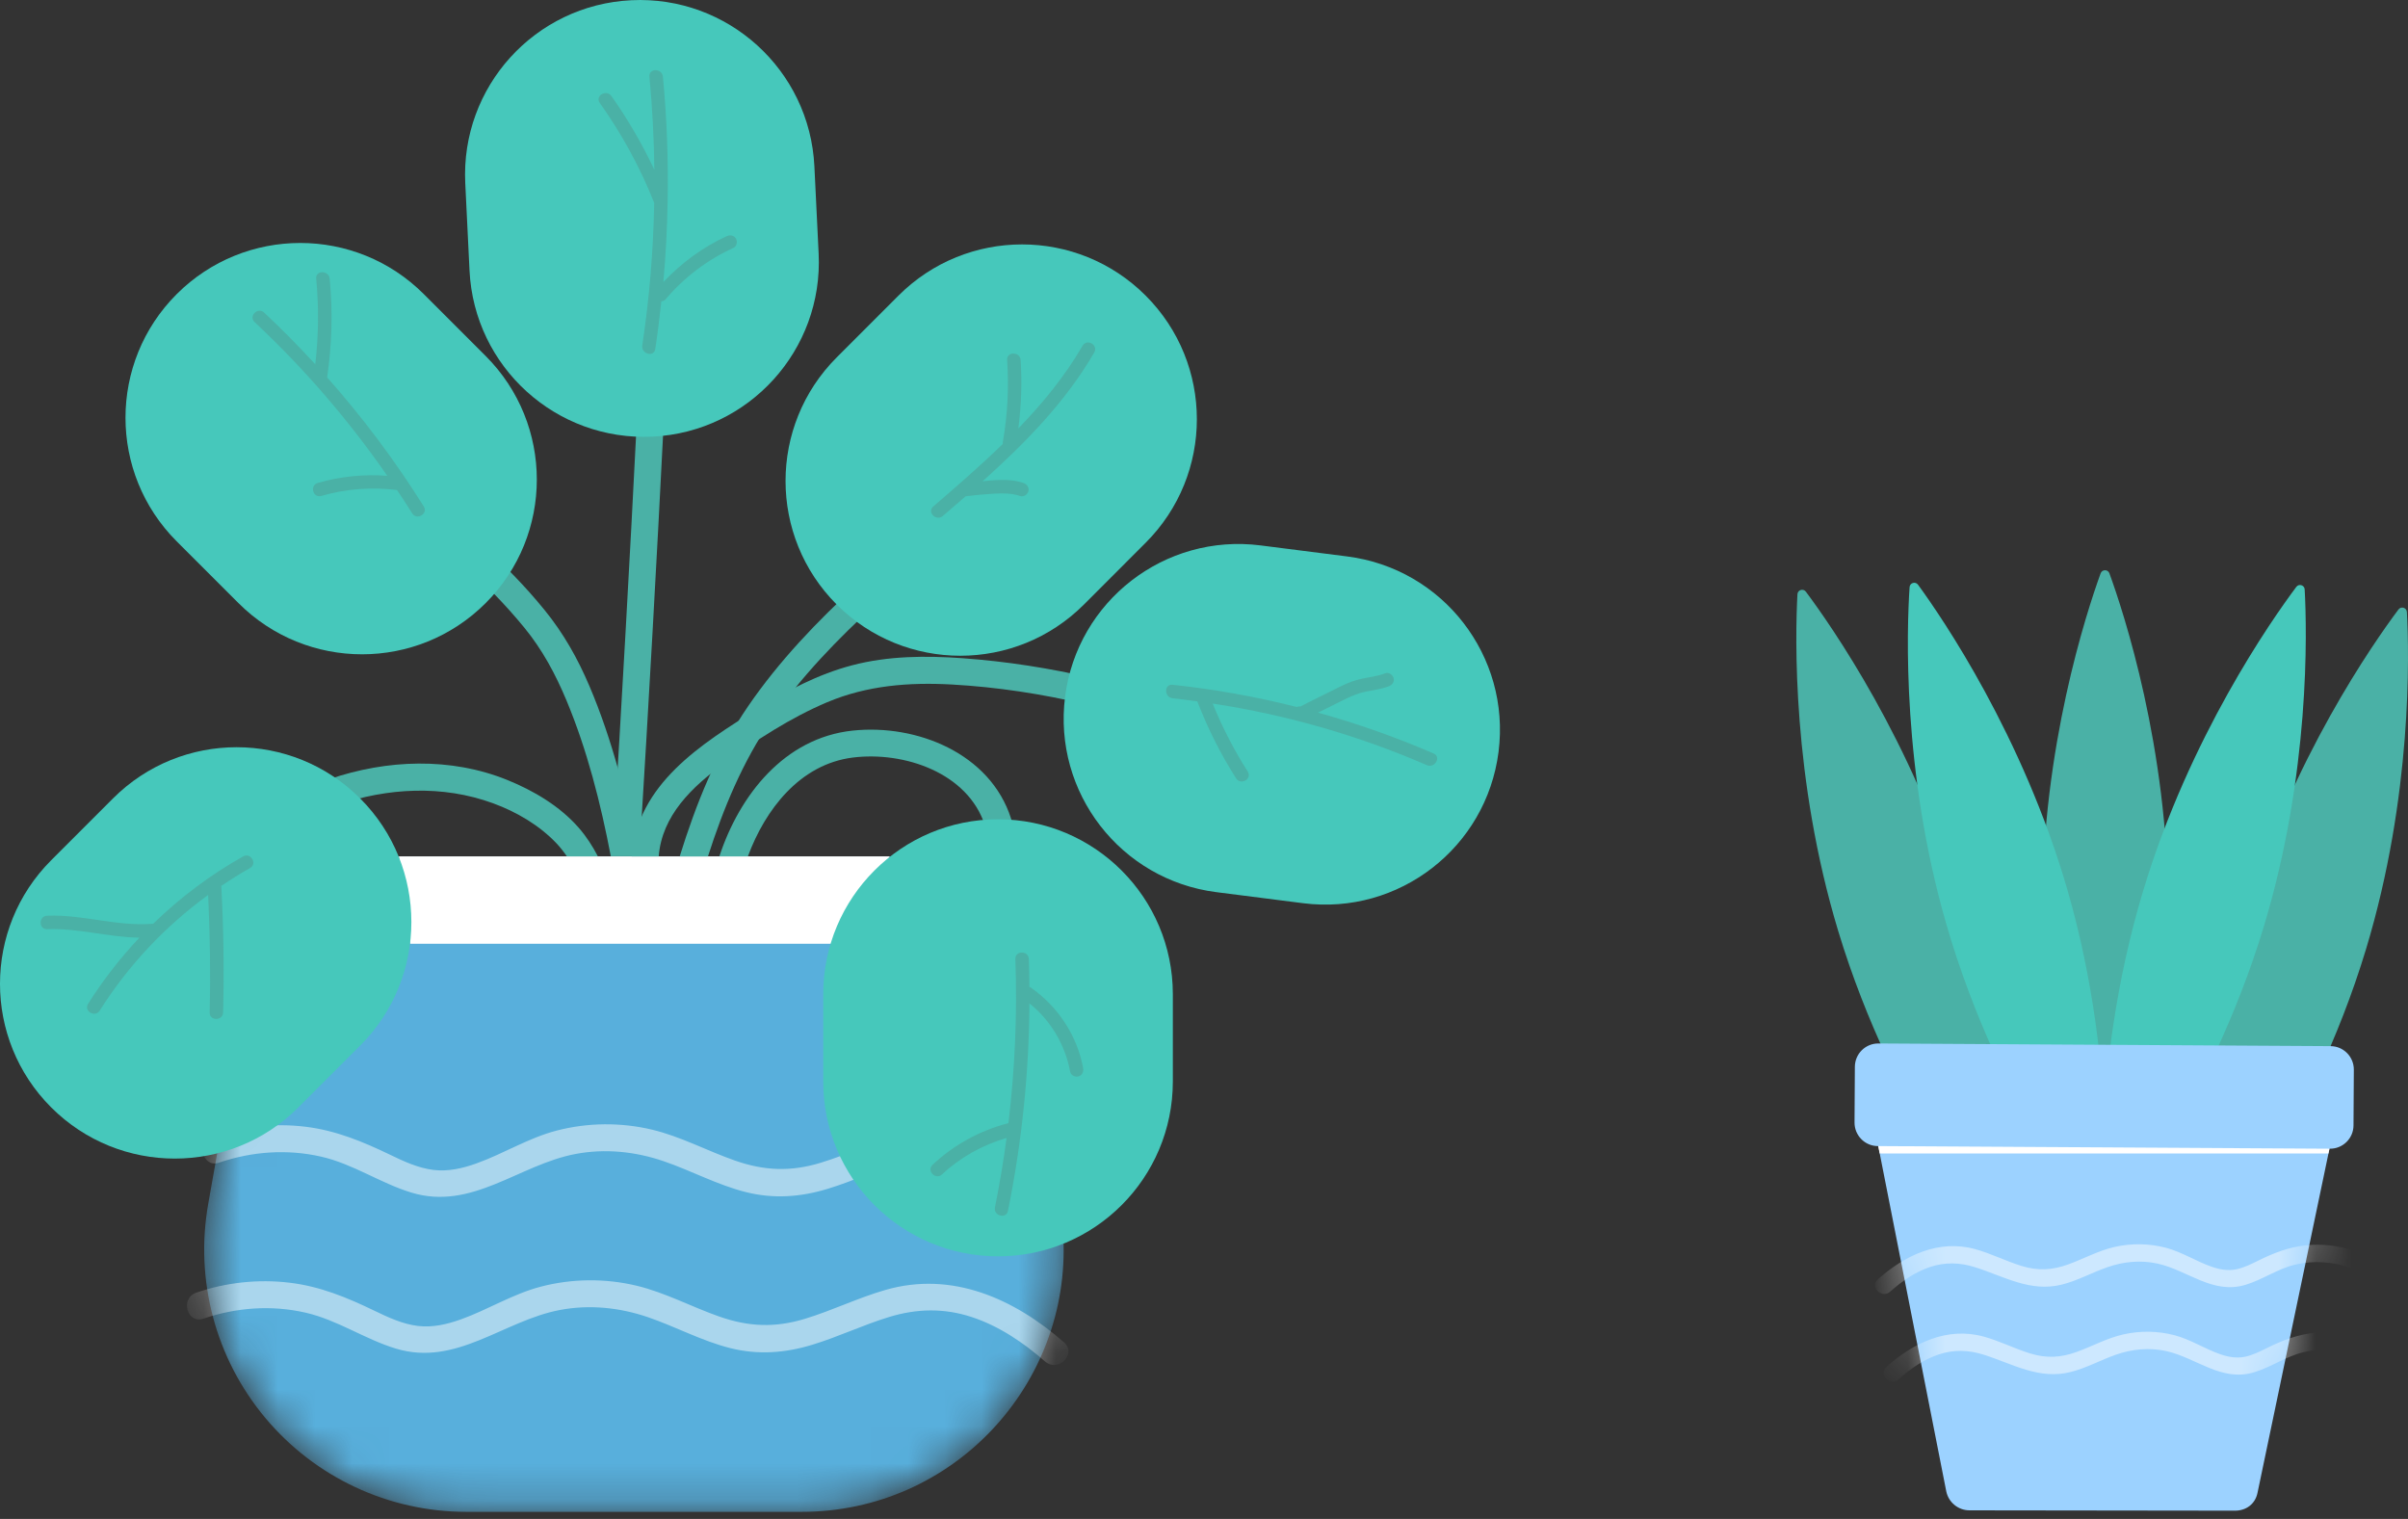 <svg width="65" height="41" viewBox="0 0 65 41" fill="none" xmlns="http://www.w3.org/2000/svg">
<rect x="0" y="0" width="65" height="41" fill="#333333" stroke="none"/>
<mask id="mask0_520_254473" style="mask-type:luminance" maskUnits="userSpaceOnUse" x="5" y="23" width="24" height="18">
<path d="M5.622 32.487L6.878 25.409L7.293 23.115H10.765H24.018H27.399C27.399 23.115 28.568 30.675 28.703 33.395C28.901 37.368 25.733 40.809 21.636 40.809H12.588C10.493 40.809 8.507 39.881 7.162 38.274C5.817 36.668 5.254 34.55 5.622 32.487Z" fill="white"/>
</mask>
<g mask="url(#mask0_520_254473)">
<path d="M5.622 32.487L6.878 25.409L7.293 23.115H10.765H24.018H27.399C27.399 23.115 28.568 30.675 28.703 33.395C28.901 37.368 25.733 40.809 21.636 40.809H12.588C10.493 40.809 8.507 39.881 7.162 38.274C5.817 36.668 5.254 34.55 5.622 32.487Z" fill="#58AFDC"/>
</g>
<mask id="mask1_520_254473" style="mask-type:luminance" maskUnits="userSpaceOnUse" x="5" y="23" width="24" height="18">
<path d="M5.622 32.487L6.878 25.409L7.293 23.115H10.765H24.018H27.399C27.399 23.115 28.568 30.675 28.703 33.395C28.901 37.368 25.733 40.809 21.636 40.809H12.588C10.493 40.809 8.507 39.881 7.162 38.274C5.817 36.668 5.254 34.55 5.622 32.487Z" fill="white"/>
</mask>
<g mask="url(#mask1_520_254473)">
<g opacity="0.49">
<path d="M28.631 32.539C28.049 32.028 27.385 31.579 26.643 31.337C25.899 31.094 25.168 31.111 24.423 31.338C23.717 31.553 23.049 31.875 22.344 32.089C21.611 32.313 20.881 32.366 20.134 32.178C19.364 31.985 18.662 31.6 17.914 31.344C17.149 31.082 16.333 30.998 15.535 31.149C14.008 31.438 12.738 32.688 11.104 32.191C10.262 31.934 9.535 31.419 8.669 31.221C7.752 31.012 6.801 31.08 5.913 31.383C5.469 31.535 5.278 30.832 5.72 30.681C6.527 30.405 7.392 30.311 8.24 30.413C9.061 30.512 9.783 30.811 10.522 31.166C10.896 31.347 11.287 31.53 11.703 31.58C12.098 31.627 12.486 31.538 12.857 31.405C13.593 31.142 14.26 30.718 15.021 30.519C15.864 30.299 16.761 30.291 17.607 30.494C18.383 30.681 19.09 31.065 19.839 31.327C20.633 31.605 21.346 31.632 22.151 31.387C22.888 31.163 23.584 30.821 24.323 30.608C26.119 30.09 27.8 30.843 29.146 32.025C29.499 32.334 28.982 32.847 28.631 32.539Z" fill="white"/>
</g>
</g>
<mask id="mask2_520_254473" style="mask-type:luminance" maskUnits="userSpaceOnUse" x="5" y="23" width="24" height="18">
<path d="M5.622 32.487L6.878 25.409L7.293 23.115H10.765H24.018H27.399C27.399 23.115 28.568 30.675 28.703 33.395C28.901 37.368 25.733 40.809 21.636 40.809H12.588C10.493 40.809 8.507 39.881 7.162 38.274C5.817 36.668 5.254 34.55 5.622 32.487Z" fill="white"/>
</mask>
<g mask="url(#mask2_520_254473)">
<g opacity="0.49">
<path d="M28.209 36.75C27.627 36.239 26.963 35.79 26.222 35.548C25.477 35.305 24.745 35.322 24.001 35.549C23.295 35.764 22.628 36.086 21.922 36.3C21.189 36.523 20.459 36.577 19.712 36.389C18.942 36.196 18.24 35.811 17.492 35.555C16.727 35.293 15.911 35.209 15.114 35.36C13.587 35.649 12.316 36.899 10.682 36.401C9.84 36.145 9.113 35.63 8.247 35.432C7.33 35.222 6.379 35.291 5.491 35.594C5.047 35.746 4.856 35.043 5.298 34.892C6.106 34.616 6.97 34.522 7.818 34.624C8.639 34.722 9.362 35.021 10.1 35.377C10.474 35.557 10.865 35.741 11.281 35.791C11.676 35.838 12.065 35.748 12.435 35.616C13.171 35.353 13.838 34.929 14.6 34.73C15.442 34.51 16.339 34.502 17.185 34.705C17.961 34.892 18.668 35.276 19.418 35.538C20.211 35.816 20.924 35.843 21.729 35.598C22.466 35.374 23.161 35.032 23.901 34.819C25.697 34.301 27.378 35.054 28.724 36.236C29.076 36.545 28.56 37.058 28.209 36.75Z" fill="white"/>
</g>
</g>
<path d="M22.568 25.474H11.072L10.766 23.115H12.983H21.241H24.019L22.568 25.474Z" fill="white"/>
<path d="M26.589 22.287C26.131 20.853 24.394 20.275 23.016 20.449C21.594 20.629 20.656 21.849 20.188 23.116H19.418C19.962 21.462 21.175 19.916 23.016 19.721C24.744 19.538 26.729 20.335 27.291 22.093C27.434 22.541 26.731 22.733 26.589 22.287Z" fill="#4AB1A6"/>
<path d="M23.664 16.284C22.619 17.242 21.62 18.265 20.818 19.437C20.044 20.568 19.525 21.824 19.11 23.118H18.347C18.789 21.697 19.344 20.305 20.189 19.07C21.027 17.845 22.058 16.77 23.149 15.769C23.494 15.453 24.01 15.966 23.664 16.284Z" fill="#4AB1A6"/>
<path d="M16.488 23.113C16.213 21.679 15.853 20.255 15.29 18.904C14.995 18.198 14.64 17.536 14.153 16.942C13.643 16.32 13.08 15.744 12.478 15.21C12.127 14.899 12.644 14.385 12.993 14.696C13.607 15.241 14.183 15.831 14.701 16.468C15.213 17.098 15.594 17.775 15.911 18.52C16.529 19.97 16.933 21.568 17.226 23.112L16.488 23.113Z" fill="#4AB1A6"/>
<path d="M8.897 21.029C10.443 20.501 12.166 20.434 13.697 21.055C14.406 21.343 15.105 21.756 15.616 22.337C15.823 22.572 15.996 22.84 16.138 23.115H15.301C15.222 22.998 15.127 22.877 15.03 22.773C14.566 22.279 13.944 21.915 13.311 21.683C11.938 21.181 10.46 21.264 9.091 21.732C8.646 21.883 8.456 21.18 8.897 21.029Z" fill="#4AB1A6"/>
<path d="M13.109 16.28C14.951 14.438 14.951 11.451 13.109 9.608L11.441 7.94C9.599 6.098 6.611 6.098 4.769 7.94C2.927 9.782 2.927 12.769 4.769 14.612L6.438 16.28C8.28 18.122 11.267 18.122 13.109 16.28Z" fill="#46C8BB"/>
<path d="M17.924 11.251C17.728 15.139 17.51 19.026 17.269 22.911H16.541C16.781 19.026 17 15.139 17.196 11.251C17.219 10.785 17.948 10.782 17.924 11.251Z" fill="#4AB1A6"/>
<path d="M17.616 11.786C20.219 11.659 22.225 9.447 22.098 6.844L21.983 4.488C21.856 1.885 19.643 -0.121 17.041 0.006C14.438 0.133 12.431 2.345 12.559 4.948L12.674 7.304C12.801 9.907 15.014 11.913 17.616 11.786Z" fill="#46C8BB"/>
<path d="M29.324 19.013C28.132 18.732 26.919 18.545 25.695 18.477C24.541 18.413 23.407 18.501 22.331 18.954C21.338 19.373 20.397 19.986 19.528 20.621C18.682 21.239 17.865 22.017 17.781 23.118H17.053C17.202 21.164 18.93 20.079 20.447 19.137C21.243 18.642 22.09 18.197 23.002 17.958C23.971 17.703 24.987 17.696 25.981 17.767C27.173 17.853 28.356 18.038 29.518 18.311C29.973 18.418 29.78 19.12 29.324 19.013Z" fill="#4AB1A6"/>
<path d="M30.925 7.979C29.083 6.137 26.096 6.137 24.253 7.979L22.586 9.647C20.744 11.489 20.744 14.477 22.586 16.319C24.428 18.161 27.416 18.161 29.258 16.319L30.925 14.651C32.768 12.809 32.768 9.821 30.925 7.979Z" fill="#46C8BB"/>
<path d="M40.451 20.295C40.78 17.71 38.951 15.348 36.366 15.02L34.026 14.722C31.442 14.393 29.08 16.221 28.75 18.806C28.421 21.391 30.25 23.753 32.835 24.082L35.175 24.38C37.76 24.709 40.121 22.88 40.451 20.295Z" fill="#46C8BB"/>
<path d="M25.192 13.671C25.827 13.125 26.465 12.57 27.069 11.983C27.068 11.965 27.067 11.946 27.07 11.927C27.199 11.198 27.235 10.456 27.186 9.718C27.17 9.484 27.534 9.485 27.55 9.718C27.591 10.335 27.567 10.952 27.489 11.564C28.145 10.885 28.744 10.156 29.223 9.332C29.341 9.13 29.655 9.313 29.537 9.516C28.757 10.858 27.671 11.961 26.523 12.991C26.637 12.98 26.75 12.966 26.864 12.96C27.122 12.946 27.386 12.953 27.632 13.038C27.725 13.07 27.787 13.163 27.759 13.262C27.735 13.352 27.629 13.421 27.536 13.389C27.309 13.311 27.074 13.312 26.837 13.325C26.58 13.339 26.324 13.364 26.069 13.395L26.067 13.395C25.861 13.574 25.655 13.752 25.449 13.929C25.272 14.081 25.014 13.824 25.192 13.671Z" fill="#4AB1A6"/>
<path d="M16.504 2.592C16.949 3.221 17.335 3.888 17.663 4.582C17.653 3.743 17.61 2.905 17.53 2.069C17.508 1.835 17.872 1.837 17.894 2.069C18.002 3.192 18.042 4.319 18.022 5.444C18.022 5.452 18.022 5.459 18.021 5.465C18.008 6.182 17.971 6.899 17.906 7.614C18.392 7.098 18.972 6.67 19.617 6.375C19.706 6.334 19.812 6.35 19.866 6.44C19.912 6.519 19.89 6.648 19.801 6.689C19.091 7.014 18.466 7.488 17.962 8.084C17.934 8.117 17.893 8.131 17.852 8.134C17.805 8.564 17.753 8.993 17.688 9.421C17.653 9.652 17.302 9.554 17.337 9.324C17.53 8.05 17.635 6.765 17.659 5.477C17.281 4.521 16.784 3.614 16.189 2.776C16.054 2.585 16.369 2.403 16.504 2.592Z" fill="#4AB1A6"/>
<path d="M7.13 8.437C7.608 8.884 8.067 9.351 8.51 9.833C8.6 9.066 8.609 8.291 8.535 7.522C8.512 7.289 8.876 7.291 8.899 7.522C8.986 8.411 8.959 9.303 8.831 10.187C9.795 11.274 10.668 12.439 11.44 13.672C11.564 13.871 11.249 14.054 11.126 13.856C10.993 13.644 10.856 13.434 10.717 13.227C10.03 13.142 9.338 13.193 8.674 13.387C8.448 13.452 8.352 13.101 8.577 13.036C9.185 12.859 9.823 12.797 10.454 12.843C9.41 11.339 8.212 9.948 6.873 8.695C6.701 8.533 6.959 8.277 7.13 8.437Z" fill="#4AB1A6"/>
<path d="M31.652 18.484C32.785 18.604 33.904 18.806 35.003 19.083C35.035 19.068 35.07 19.063 35.106 19.068C35.177 19.035 35.248 18.995 35.317 18.96C35.415 18.911 35.513 18.863 35.611 18.814C35.812 18.714 36.012 18.612 36.213 18.515C36.4 18.425 36.587 18.354 36.791 18.314C36.994 18.274 37.199 18.248 37.394 18.173C37.486 18.138 37.592 18.212 37.617 18.3C37.647 18.402 37.581 18.489 37.49 18.524C37.289 18.602 37.076 18.626 36.867 18.669C36.647 18.714 36.456 18.799 36.256 18.899C36.046 19.003 35.836 19.107 35.626 19.212C35.61 19.22 35.593 19.228 35.577 19.236C36.639 19.532 37.683 19.898 38.7 20.34C38.914 20.433 38.729 20.746 38.516 20.654C36.669 19.852 34.723 19.295 32.734 18.991C32.994 19.63 33.31 20.245 33.681 20.827C33.807 21.025 33.492 21.207 33.367 21.011C32.948 20.355 32.6 19.657 32.319 18.932C32.097 18.902 31.874 18.872 31.651 18.848C31.421 18.824 31.418 18.459 31.652 18.484Z" fill="#4AB1A6"/>
<path d="M26.94 22.115C24.334 22.115 22.222 24.228 22.222 26.834V29.193C22.222 31.799 24.334 33.912 26.94 33.912C29.546 33.912 31.659 31.799 31.659 29.193V26.834C31.658 24.228 29.546 22.115 26.94 22.115Z" fill="#46C8BB"/>
<path d="M25.172 31.442C25.747 30.902 26.455 30.513 27.221 30.317C27.397 28.848 27.461 27.368 27.408 25.887C27.4 25.652 27.764 25.653 27.772 25.887C27.781 26.138 27.786 26.39 27.788 26.641C27.798 26.645 27.81 26.646 27.819 26.653C28.553 27.162 29.076 27.95 29.238 28.832C29.255 28.929 29.211 29.028 29.111 29.056C29.022 29.08 28.905 29.026 28.887 28.929C28.754 28.205 28.362 27.542 27.788 27.085C27.776 28.965 27.583 30.84 27.208 32.686C27.161 32.915 26.81 32.818 26.857 32.589C26.983 31.968 27.087 31.343 27.171 30.716C26.523 30.907 25.924 31.236 25.43 31.7C25.258 31.86 25 31.603 25.172 31.442Z" fill="#4AB1A6"/>
<path d="M1.382 29.892C3.224 31.734 6.212 31.734 8.054 29.892L9.722 28.224C11.565 26.381 11.565 23.394 9.722 21.552C7.88 19.709 4.893 19.709 3.05 21.552L1.383 23.219C-0.461 25.062 -0.461 28.049 1.382 29.892Z" fill="#46C8BB"/>
<path d="M1.272 24.717C2.233 24.68 3.169 25.014 4.13 24.935C4.131 24.935 4.133 24.936 4.133 24.936C4.86 24.229 5.676 23.615 6.565 23.116C6.77 23.002 6.953 23.316 6.749 23.431C6.483 23.58 6.226 23.743 5.974 23.912C6.035 25.05 6.052 26.189 6.023 27.328C6.017 27.562 5.653 27.563 5.659 27.328C5.686 26.271 5.669 25.213 5.618 24.158C4.458 25.002 3.461 26.06 2.692 27.279C2.567 27.477 2.252 27.294 2.378 27.095C2.781 26.456 3.246 25.859 3.762 25.311C2.928 25.299 2.11 25.049 1.272 25.081C1.038 25.09 1.038 24.727 1.272 24.717Z" fill="#4AB1A6"/>
<path d="M52.874 24.155C54.368 29.094 53.954 33.59 53.954 33.59C53.954 33.59 51.117 30.078 49.622 25.139C48.369 20.998 48.458 17.168 48.519 16.039C48.526 15.922 48.675 15.876 48.746 15.971C49.423 16.876 51.62 20.014 52.874 24.155Z" fill="#4AB1A6"/>
<path d="M60.616 24.636C59.121 29.574 59.535 34.07 59.535 34.07C59.535 34.07 62.373 30.559 63.867 25.62C65.12 21.478 65.031 17.648 64.97 16.52C64.964 16.402 64.814 16.357 64.743 16.451C64.066 17.356 61.869 20.494 60.616 24.636Z" fill="#4AB1A6"/>
<path d="M55.13 24.506C55.134 29.666 56.835 33.848 56.835 33.848C56.835 33.848 58.531 29.664 58.527 24.504C58.524 20.177 57.327 16.538 56.94 15.475C56.9 15.365 56.743 15.365 56.703 15.476C56.318 16.538 55.127 20.179 55.13 24.506Z" fill="#4AB1A6"/>
<path d="M55.805 24.015C57.241 28.971 56.774 33.461 56.774 33.461C56.774 33.461 53.978 29.917 52.542 24.96C51.337 20.805 51.471 16.976 51.546 15.848C51.554 15.731 51.704 15.687 51.774 15.783C52.44 16.695 54.6 19.859 55.805 24.015Z" fill="#46C8BB"/>
<path d="M57.857 24.026C56.362 28.965 56.776 33.461 56.776 33.461C56.776 33.461 59.614 29.949 61.108 25.01C62.361 20.869 62.273 17.039 62.211 15.91C62.205 15.793 62.055 15.747 61.985 15.842C61.308 16.747 59.11 19.885 57.857 24.026Z" fill="#46C8BB"/>
<path d="M62.91 28.238L50.705 28.166C50.355 28.164 50.071 28.445 50.069 28.795L50.06 30.299C50.058 30.649 50.339 30.934 50.688 30.936H50.701L52.535 40.25C52.594 40.55 52.856 40.767 53.161 40.768L60.325 40.777C60.63 40.779 60.874 40.599 60.937 40.3L62.88 31.007H62.893C63.242 31.009 63.527 30.728 63.529 30.379L63.538 28.874C63.54 28.525 63.259 28.24 62.91 28.238Z" fill="#9CD2FF"/>
<mask id="mask3_520_254473" style="mask-type:luminance" maskUnits="userSpaceOnUse" x="50" y="30" width="14" height="11">
<path d="M63.039 30.244L60.936 40.299C60.874 40.598 60.609 40.812 60.304 40.81L53.161 40.768C52.856 40.766 52.594 40.55 52.535 40.25L50.655 30.705L63.039 30.244Z" fill="white"/>
</mask>
<g mask="url(#mask3_520_254473)">
<g opacity="0.49">
<path d="M51.02 34.867C51.336 34.585 51.695 34.334 52.1 34.199C52.508 34.064 52.904 34.077 53.311 34.205C54.1 34.454 54.807 34.89 55.662 34.673C56.085 34.566 56.47 34.351 56.88 34.207C57.318 34.053 57.784 34.008 58.24 34.108C59.056 34.289 59.726 34.947 60.61 34.682C61.081 34.541 61.483 34.244 61.967 34.133C62.463 34.018 62.975 34.059 63.453 34.225C63.74 34.324 63.862 33.871 63.578 33.773C63.15 33.625 62.691 33.567 62.24 33.615C61.784 33.664 61.381 33.818 60.973 34.02C60.776 34.117 60.577 34.219 60.36 34.263C60.133 34.308 59.912 34.267 59.696 34.191C59.276 34.045 58.901 33.796 58.467 33.681C58.016 33.562 57.536 33.555 57.081 33.658C56.641 33.758 56.244 33.98 55.822 34.132C55.393 34.286 55.008 34.307 54.571 34.172C54.145 34.041 53.744 33.835 53.314 33.717C52.331 33.447 51.413 33.886 50.688 34.535C50.463 34.737 50.796 35.068 51.02 34.867Z" fill="white"/>
</g>
</g>
<mask id="mask4_520_254473" style="mask-type:luminance" maskUnits="userSpaceOnUse" x="50" y="30" width="14" height="11">
<path d="M63.039 30.244L60.936 40.299C60.874 40.598 60.609 40.812 60.304 40.81L53.161 40.768C52.856 40.766 52.594 40.55 52.535 40.25L50.655 30.705L63.039 30.244Z" fill="white"/>
</mask>
<g mask="url(#mask4_520_254473)">
<g opacity="0.49">
<path d="M51.253 37.228C51.568 36.946 51.927 36.695 52.333 36.56C52.741 36.425 53.136 36.438 53.543 36.566C54.332 36.815 55.04 37.251 55.895 37.034C56.318 36.927 56.702 36.712 57.112 36.568C57.55 36.414 58.017 36.369 58.472 36.469C59.289 36.65 59.958 37.308 60.842 37.043C61.314 36.902 61.716 36.605 62.199 36.494C62.695 36.379 63.207 36.421 63.686 36.587C63.972 36.685 64.095 36.232 63.811 36.134C63.383 35.986 62.923 35.928 62.473 35.976C62.017 36.025 61.613 36.179 61.205 36.381C61.009 36.478 60.809 36.58 60.592 36.624C60.365 36.669 60.144 36.628 59.928 36.553C59.508 36.406 59.133 36.157 58.7 36.042C58.248 35.923 57.769 35.916 57.313 36.02C56.873 36.12 56.476 36.341 56.054 36.493C55.626 36.648 55.24 36.668 54.804 36.534C54.377 36.403 53.977 36.196 53.546 36.078C52.563 35.808 51.645 36.248 50.921 36.896C50.696 37.098 51.028 37.429 51.253 37.228Z" fill="white"/>
</g>
</g>
<path d="M62.852 31.135H50.739L50.7 30.936L62.88 31.007L62.852 31.135Z" fill="white"/>
</svg>
